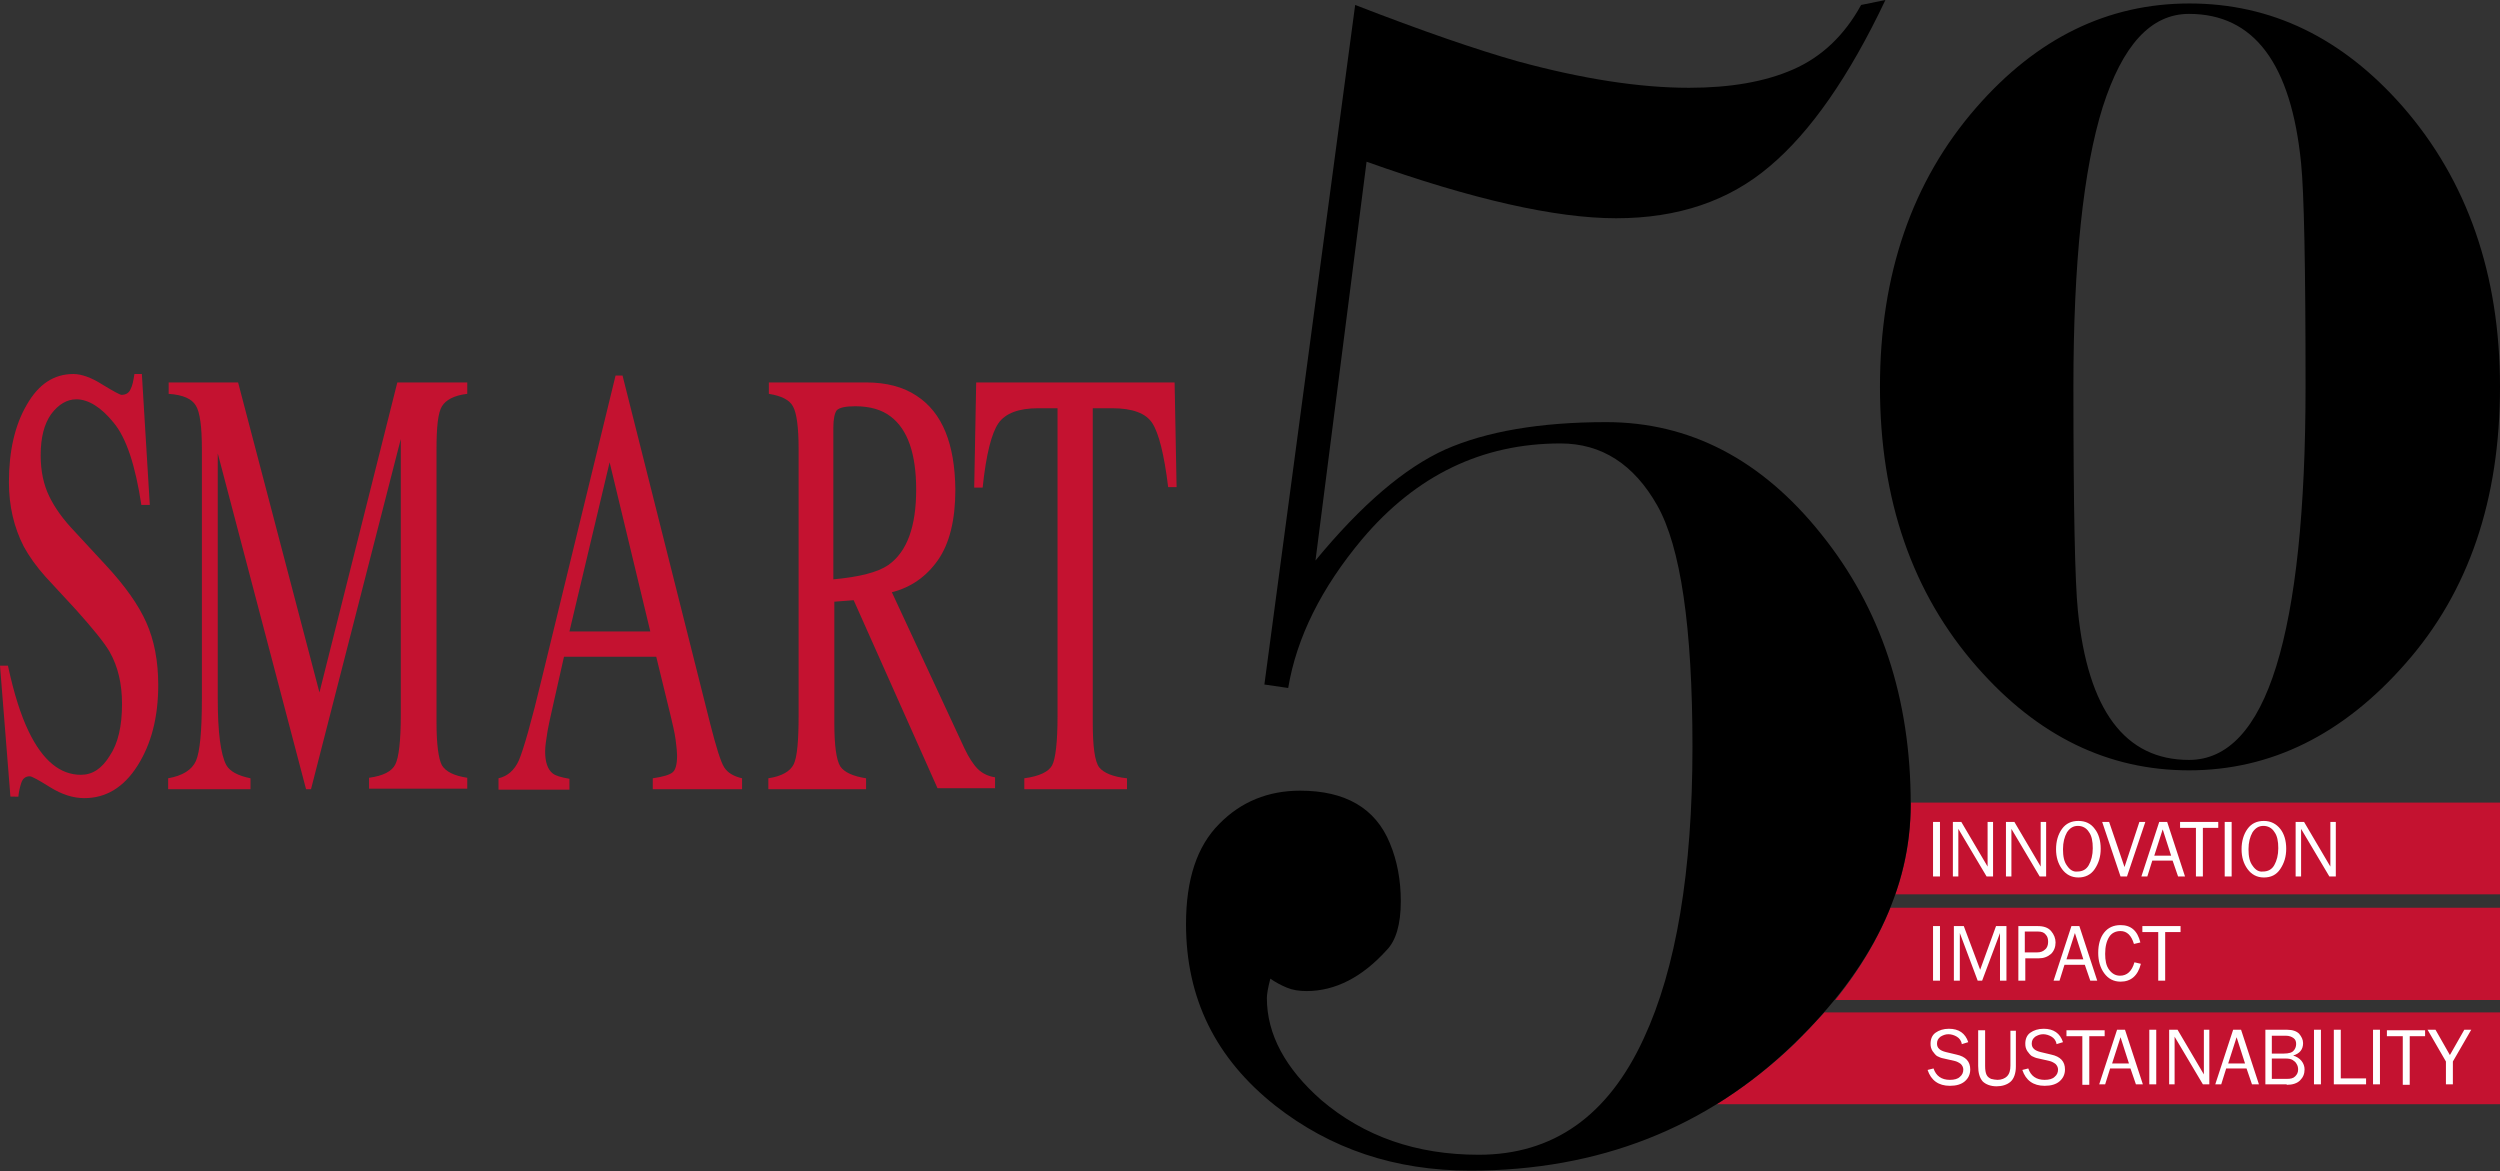 <?xml version="1.0" encoding="utf-8"?>
<!-- Generator: Adobe Illustrator 23.0.1, SVG Export Plug-In . SVG Version: 6.00 Build 0)  -->
<svg version="1.0" id="Layer_1" xmlns="http://www.w3.org/2000/svg" xmlns:xlink="http://www.w3.org/1999/xlink" x="0px" y="0px"
	 viewBox="0 0 504 236.1" enable-background="new 0 0 504 236.1" xml:space="preserve">
<rect x="0" y="0" width="504" height="236.1" fill="#333333" stroke="none"/>
<g>
	<path fill="#C41230" d="M1.6,134.2c1.2,5.6,2.6,10,4.2,13.3c2.8,5.8,6.3,8.7,10.5,8.7c2.3,0,4.2-1.2,5.8-3.8
		c1.7-2.5,2.5-6,2.5-10.5c0-4-0.8-7.5-2.5-10.5c-1.1-1.9-3.4-4.7-6.8-8.5l-6.1-6.6c-1.8-2-3.3-4.1-4.4-6.1c-2-3.9-3-8.2-3-13
		c0-6.3,1.2-11.5,3.6-15.6c2.4-4.2,5.5-6.2,9.4-6.2c1.6,0,3.6,0.7,5.8,2.1c2.3,1.4,3.6,2.1,3.9,2.1c0.9,0,1.5-0.4,1.8-1.1
		c0.4-0.7,0.6-1.8,0.8-3.1h1.5l1.6,26.4h-1.7c-1.2-7.9-3-13.5-5.6-16.6c-2.5-3.1-5.1-4.7-7.5-4.7c-1.9,0-3.6,1-5.1,3
		c-1.4,2-2.1,4.7-2.1,8.3c0,3.2,0.6,5.9,1.7,8.2c1.1,2.3,2.8,4.7,5.2,7.2l6.2,6.7c3.9,4.2,6.6,8,8.2,11.6c1.6,3.6,2.4,7.8,2.4,12.6
		c0,6.5-1.4,11.9-4.2,16.3c-2.8,4.4-6.4,6.5-10.7,6.5c-2.2,0-4.5-0.7-6.9-2.2c-2.4-1.5-3.7-2.2-4.1-2.2c-0.8,0-1.4,0.4-1.7,1.3
		c-0.3,0.9-0.5,1.8-0.6,2.8H2.1L0,134.2H1.6z"/>
	<path fill="#C41230" d="M33.9,156.9c2.9-0.5,4.8-1.7,5.6-3.5c0.8-1.8,1.2-6,1.2-12.5V90.5c0-4.5-0.4-7.4-1.2-8.7
		c-0.8-1.4-2.6-2.2-5.5-2.4v-2.3h14l16.4,62.5l15.7-62.5h14.1v2.3c-2.6,0.3-4.3,1.2-5.1,2.5c-0.8,1.3-1.1,4.2-1.1,8.6v55.1
		c0,4.5,0.4,7.4,1.1,8.7c0.8,1.3,2.5,2.1,5.1,2.5v2.2H74.4v-2.2c2.9-0.4,4.6-1.3,5.3-2.7c0.7-1.4,1.1-4.7,1.1-10V88.5l-18.1,70.6h-1
		L43.9,91.4v49.5c0,6.8,0.6,11.2,1.7,13.3c0.7,1.3,2.4,2.2,4.9,2.7v2.2H33.9V156.9z"/>
	<path fill="#C41230" d="M131.1,127.3l-8.2-34.1l-8.1,34.1H131.1z M100.5,159.1v-2.2c1.8-0.4,3.2-1.6,4.1-3.6
		c0.9-2.1,2.5-7.6,4.7-16.8l14.8-60.8h1.4l17.7,70.3c1.2,4.7,2.1,7.6,2.8,8.7c0.7,1.1,1.9,1.8,3.6,2.2v2.2h-18v-2.2
		c2.1-0.3,3.4-0.7,4-1.2c0.6-0.5,0.9-1.6,0.9-3.4c0-0.6-0.1-1.7-0.3-3.2c-0.2-1.5-0.6-3.1-1-4.8l-2.9-11.9h-18.6
		c-1.8,8.1-3,13.1-3.3,14.9c-0.3,1.8-0.5,3.2-0.5,4.2c0,2.1,0.5,3.6,1.5,4.4c0.6,0.5,1.7,0.8,3.4,1.1v2.2H100.5z"/>
	<path fill="#C41230" d="M179.1,113.9c3.8-2.7,5.6-7.8,5.6-15.2c0-7.2-1.7-12.1-5.1-14.7c-1.8-1.4-4.2-2.1-7.2-2.1
		c-2,0-3.2,0.3-3.7,0.8c-0.4,0.5-0.7,1.7-0.7,3.5v30.6C173.3,116.3,176.9,115.4,179.1,113.9 M154.9,156.9c2.7-0.4,4.4-1.4,5.1-2.8
		c0.7-1.4,1-4.7,1-9.9V90.5c0-4.4-0.4-7.2-1.1-8.5c-0.7-1.4-2.4-2.2-4.9-2.6v-2.3h19.6c4.1,0,7.5,0.9,10.2,2.7
		c5.2,3.4,7.7,9.7,7.8,18.9c0,6.2-1.2,10.9-3.5,14.2c-2.3,3.3-5.4,5.5-9.3,6.5l14.6,31.4c0.9,1.9,1.8,3.3,2.7,4.2
		c0.9,0.9,2.1,1.5,3.5,1.7v2.2H189L172.1,121l-3.9,0.3v24.4c0,4.6,0.4,7.5,1.2,8.8c0.8,1.2,2.6,2,5.2,2.4v2.2h-19.7V156.9z"/>
	<path fill="#C41230" d="M196.8,77.1h40l0.4,21.1h-1.7c-0.8-6.6-1.9-10.9-3.2-12.9c-1.3-2-4-3-8.1-3h-3.9v63.4c0,4.8,0.4,7.8,1.3,9
		c0.9,1.1,2.7,1.9,5.6,2.2v2.2h-20.7v-2.2c3-0.4,4.9-1.3,5.6-2.6c0.7-1.3,1.1-4.7,1.1-10v-62h-3.9c-3.9,0-6.6,1-8,3
		c-1.4,2-2.5,6.3-3.2,13h-1.7L196.8,77.1z"/>
</g>
<g>
	<g>
		<g>
			<path fill="#C41230" d="M504,222.7v-18.6H367.8c-1.9,2.1-3.9,4.2-6,6.3c-4.9,4.7-10.2,8.8-15.7,12.2H504z"/>
			<path fill="#FFFFFF" d="M496.8,207.6l-2.9,5.1l-2.9-5.1h-1.6l3.7,6.4v4.6h1.4V214l3.7-6.4H496.8z M485.7,208.9h3.2v-1.2h-7.7v1.2
				h3.2v9.8h1.4V208.9z M479.8,207.6h-1.4v11h1.4V207.6z M471.9,217.4v-9.8h-1.4v11h6.5v-1.2H471.9z M467.9,207.6h-1.4v11h1.4V207.6
				z M458,213.4h2.8c0.6,0,1.1,0.1,1.4,0.3c0.3,0.2,0.6,0.4,0.8,0.8c0.2,0.3,0.3,0.7,0.3,1.1c0,0.6-0.2,1-0.6,1.4
				c-0.4,0.4-0.9,0.5-1.7,0.5h-3V213.4z M458,208.8h2.8c0.7,0,1.2,0.2,1.6,0.5c0.4,0.3,0.5,0.7,0.5,1.2c0,0.5-0.2,1-0.5,1.3
				c-0.3,0.4-1,0.6-2,0.6H458V208.8z M461,218.7c1.2,0,2.1-0.3,2.7-0.9c0.6-0.6,0.9-1.3,0.9-2.2c0-0.6-0.2-1.2-0.6-1.7
				c-0.4-0.5-1-0.9-1.7-1.1c1.3-0.4,2-1.2,2-2.5c0-0.7-0.3-1.3-0.8-1.9c-0.5-0.5-1.3-0.8-2.4-0.8h-4.4v11H461z M449.2,214.4l1.7-5.3
				l1.7,5.3H449.2z M451.8,207.6h-1.6l-3.6,11h1.2l1-3.2h4.1l1.1,3.2h1.4L451.8,207.6z M445.4,207.6h-1.1v7.4c0,0.2,0,0.5,0,0.8
				l0,0.8l-5.3-9h-1.7v11h1.1v-8.2c0-0.2,0-0.4,0-0.7l0-0.7l5.7,9.6h1.3V207.6z M434.7,207.6h-1.4v11h1.4V207.6z M425.8,214.4
				l1.7-5.3l1.7,5.3H425.8z M428.4,207.6h-1.6l-3.6,11h1.2l1-3.2h4.1l1.1,3.2h1.4L428.4,207.6z M421.1,208.9h3.2v-1.2h-7.7v1.2h3.2
				v9.8h1.4V208.9z M412.2,218.9c1.3,0,2.3-0.3,3-0.9c0.7-0.6,1.1-1.4,1.1-2.4c0-1.6-0.9-2.6-2.8-3l-2.1-0.5
				c-1.2-0.3-1.8-0.8-1.8-1.7c0-0.6,0.2-1,0.7-1.4c0.5-0.3,1-0.5,1.6-0.5c0.6,0,1.2,0.2,1.7,0.5c0.5,0.3,0.9,0.8,1,1.5l1.3-0.4
				c-0.6-1.8-1.9-2.7-3.9-2.7c-1.1,0-2,0.3-2.7,0.8c-0.7,0.5-1,1.3-1,2.2c0,0.6,0.1,1,0.4,1.5c0.3,0.4,0.6,0.8,0.9,1
				c0.4,0.2,0.8,0.4,1.4,0.5l2.2,0.5c0.4,0.1,0.8,0.3,1.2,0.6c0.3,0.3,0.5,0.7,0.5,1.1c0,0.6-0.2,1.1-0.7,1.5
				c-0.4,0.4-1.1,0.6-2,0.6c-1.7,0-2.8-0.8-3.3-2.3l-1.2,0.3C408.4,217.8,409.9,218.9,412.2,218.9 M405.3,214.8c0,1-0.2,1.7-0.7,2.2
				c-0.4,0.4-1.1,0.7-1.9,0.7c-0.4,0-0.9-0.1-1.3-0.2c-0.4-0.2-0.7-0.4-0.9-0.8c-0.2-0.4-0.3-1-0.3-1.8v-7.2h-1.4v7.2
				c0,1.4,0.3,2.4,0.9,3.1c0.6,0.6,1.6,1,2.8,1c1.1,0,2.1-0.3,2.8-0.9c0.7-0.6,1.1-1.7,1.1-3.1v-7.2h-1.1V214.8z M393.1,218.9
				c1.3,0,2.3-0.3,3-0.9c0.7-0.6,1.1-1.4,1.1-2.4c0-1.6-0.9-2.6-2.8-3l-2.1-0.5c-1.2-0.3-1.8-0.8-1.8-1.7c0-0.6,0.2-1,0.7-1.4
				c0.5-0.3,1-0.5,1.6-0.5c0.6,0,1.2,0.2,1.7,0.5c0.5,0.3,0.9,0.8,1,1.5l1.3-0.4c-0.6-1.8-1.9-2.7-3.9-2.7c-1.1,0-2,0.3-2.7,0.8
				c-0.7,0.5-1,1.3-1,2.2c0,0.6,0.1,1,0.4,1.5c0.3,0.4,0.6,0.8,0.9,1c0.4,0.2,0.8,0.4,1.4,0.5l2.2,0.5c0.4,0.1,0.8,0.3,1.2,0.6
				c0.3,0.3,0.5,0.7,0.5,1.1c0,0.6-0.2,1.1-0.7,1.5c-0.4,0.4-1.1,0.6-2,0.6c-1.7,0-2.8-0.8-3.3-2.3l-1.2,0.3
				C389.3,217.8,390.8,218.9,393.1,218.9"/>
		</g>
		<g>
			<path fill="#C41230" d="M504,201.5V183H381.1c-2.5,6.3-6.2,12.5-11.1,18.6H504z"/>
			<path fill="#FFFFFF" d="M436.4,187.9h3.2v-1.2h-7.7v1.2h3.2v9.8h1.4V187.9z M427.4,196.7c-0.9,0-1.6-0.4-2.2-1.2
				c-0.6-0.8-0.8-1.9-0.8-3.2c0-1.5,0.3-2.6,0.8-3.4c0.5-0.8,1.3-1.2,2.3-1.2c1.3,0,2.2,0.9,2.7,2.6l1.3-0.3c-0.6-2.4-1.9-3.5-4-3.5
				c-1.4,0-2.5,0.5-3.3,1.5c-0.8,1-1.2,2.4-1.2,4.1c0,1.6,0.4,3,1.2,4.1c0.8,1.1,1.9,1.7,3.3,1.7c2.1,0,3.5-1.2,4.1-3.6l-1.3-0.3
				C429.8,195.8,428.8,196.7,427.4,196.7 M416.6,193.4l1.7-5.3l1.7,5.3H416.6z M419.2,186.7h-1.6l-3.6,11h1.2l1-3.2h4.1l1.1,3.2h1.4
				L419.2,186.7z M408.3,187.8h2.6c0.7,0,1.2,0.2,1.5,0.6c0.4,0.4,0.5,0.9,0.5,1.5c0,0.6-0.2,1.2-0.6,1.5c-0.4,0.4-0.9,0.6-1.6,0.6
				h-2.5V187.8z M408.3,193.2h2.7c1,0,1.8-0.3,2.5-0.9c0.6-0.6,0.9-1.4,0.9-2.3c0-0.8-0.3-1.6-0.9-2.3c-0.6-0.7-1.5-1-2.7-1h-3.9v11
				h1.4V193.2z M404.4,186.7h-2l-3.2,8.8l-3.3-8.8h-2v11h1.2v-9.6l3.6,9.6h0.9l3.6-9.6v9.6h1.3V186.7z M391.1,186.7h-1.4v11h1.4
				V186.7z"/>
		</g>
		<g>
			<path fill="#C41230" d="M504,180.3v-18.5H385.2c0,0.2,0,0.3,0,0.4c0,6.2-1,12.2-3.1,18.1H504z"/>
			<path fill="#FFFFFF" d="M470.9,165.7h-1.1v7.4c0,0.2,0,0.5,0,0.8l0,0.8l-5.3-9h-1.7v11h1.1v-8.2c0-0.2,0-0.4,0-0.7l0-0.7l5.7,9.6
				h1.3V165.7z M454.1,174.5c-0.6-0.8-0.8-1.9-0.8-3.3c0-1.4,0.3-2.5,0.8-3.4c0.6-0.9,1.3-1.3,2.2-1.3c0.9,0,1.7,0.4,2.2,1.2
				c0.6,0.8,0.8,1.9,0.8,3.3c0,1.4-0.3,2.5-0.8,3.4c-0.5,0.9-1.3,1.3-2.3,1.3C455.4,175.8,454.7,175.4,454.1,174.5 M459.7,175.2
				c0.8-1.2,1.2-2.5,1.2-4.1c0-1.6-0.4-3-1.2-4s-1.9-1.6-3.3-1.6c-1.4,0-2.5,0.5-3.3,1.6c-0.8,1.1-1.2,2.5-1.2,4.1
				c0,1.6,0.4,2.9,1.2,4c0.8,1.1,1.9,1.7,3.3,1.7C457.8,176.9,458.9,176.4,459.7,175.2 M449.9,165.7h-1.4v11h1.4V165.7z M444,166.9
				h3.2v-1.2h-7.7v1.2h3.2v9.8h1.4V166.9z M434.3,172.5l1.7-5.3l1.7,5.3H434.3z M436.9,165.7h-1.6l-3.6,11h1.2l1-3.2h4.1l1.1,3.2
				h1.4L436.9,165.7z M431.3,165.7l-3,9.1l-3.1-9.1h-1.4l3.7,11h1.3l3.7-11H431.3z M416.7,174.5c-0.6-0.8-0.8-1.9-0.8-3.3
				c0-1.4,0.3-2.5,0.8-3.4c0.6-0.9,1.3-1.3,2.2-1.3c0.9,0,1.7,0.4,2.2,1.2c0.6,0.8,0.8,1.9,0.8,3.3c0,1.4-0.3,2.5-0.8,3.4
				c-0.5,0.9-1.3,1.3-2.3,1.3C418,175.8,417.3,175.4,416.7,174.5 M422.3,175.2c0.8-1.2,1.2-2.5,1.2-4.1c0-1.6-0.4-3-1.2-4
				c-0.8-1.1-1.9-1.6-3.3-1.6c-1.4,0-2.5,0.5-3.3,1.6c-0.8,1.1-1.2,2.5-1.2,4.1c0,1.6,0.4,2.9,1.2,4c0.8,1.1,1.9,1.7,3.3,1.7
				C420.3,176.9,421.5,176.4,422.3,175.2 M412.5,165.7h-1.1v7.4c0,0.2,0,0.5,0,0.8l0,0.8l-5.3-9h-1.7v11h1.1v-8.2c0-0.2,0-0.4,0-0.7
				l0-0.7l5.7,9.6h1.3V165.7z M401.8,165.7h-1.1v7.4c0,0.2,0,0.5,0,0.8l0,0.8l-5.3-9h-1.7v11h1.1v-8.2c0-0.2,0-0.4,0-0.7l0-0.7
				l5.7,9.6h1.3V165.7z M391.1,165.7h-1.4v11h1.4V165.7z"/>
		</g>
	</g>
	<g>
		<path d="M441.3,153.2c7.8,0,13.7-6.3,17.6-18.9c3.9-12.6,5.9-31.4,5.9-56.4c0-24.1-0.3-39.1-0.9-45c-2-20.1-9.5-30.1-22.6-30.1
			c-7.7,0-13.4,6.3-17.4,18.8c-3.9,12.5-5.9,31.3-5.9,56.3c0,24.3,0.3,39.3,0.9,45.2C420.9,143.2,428.4,153.2,441.3,153.2
			 M441.3,155.3c-16.3,0-30.5-6.9-42.7-20.8C385.5,119.6,379,100.7,379,78c0-22.7,6.5-41.5,19.4-56.3c12.2-14,26.5-21,43-21
			c16.5,0,30.8,6.9,43,20.8C497.4,36.4,504,55.3,504,78c0,22.7-6.3,41.3-19,55.7C472.4,148.1,457.8,155.3,441.3,155.3"/>
		<path d="M380.1,0c-7.3,15.4-15.1,26.6-23.3,33.5c-8.2,7-18.5,10.5-31,10.5c-12.2,0-29-3.8-50.3-11.4l-10.3,80.4
			c9.3-11.3,18-18.7,26.2-22.4c8.2-3.6,19-5.5,32.4-5.5c16.8,0,31.3,7.5,43.3,22.5c12.1,15,18.1,33.2,18.1,54.5
			c0,17-7.8,33.1-23.5,48.3c-17.6,17-39.4,25.6-65.3,25.6c-15.2,0-28.2-4.4-39.3-13.1c-12-9.5-18-21.6-18-36.6
			c0-9,2.2-15.7,6.7-20.2c4.4-4.5,9.9-6.7,16.3-6.7c9.1,0,15.2,3.5,18.1,10.6c1.5,3.6,2.2,7.5,2.2,11.7c0,4.7-1,8-2.9,9.9
			c-4.9,5.4-10.3,8.2-16.1,8.2c-1.5,0-2.8-0.2-4-0.7c-1.2-0.5-2.3-1.1-3.3-1.8c-0.5,1.9-0.7,3.2-0.7,3.9c0,7.3,3.7,14.2,11,20.6
			c8.6,7.3,19.1,11,31.7,11c15,0,26.1-7.8,33.3-23.5c6.5-14,9.8-33.6,9.8-58.7c0-24.2-2.4-40.4-7.1-48.7
			c-4.7-8.3-11.2-12.5-19.5-12.5c-15.8,0-29.1,6.4-40,19.3c-8.2,9.8-13.2,19.8-14.9,30l-4.8-0.7l18.3-137c13.4,5.2,24.4,9,32.9,11.4
			c12.9,3.5,24.4,5.3,34.4,5.3c8.3,0,15.3-1.2,21-3.7c5.7-2.5,10.3-6.8,13.7-13L380.1,0z"/>
	</g>
</g>
</svg>
